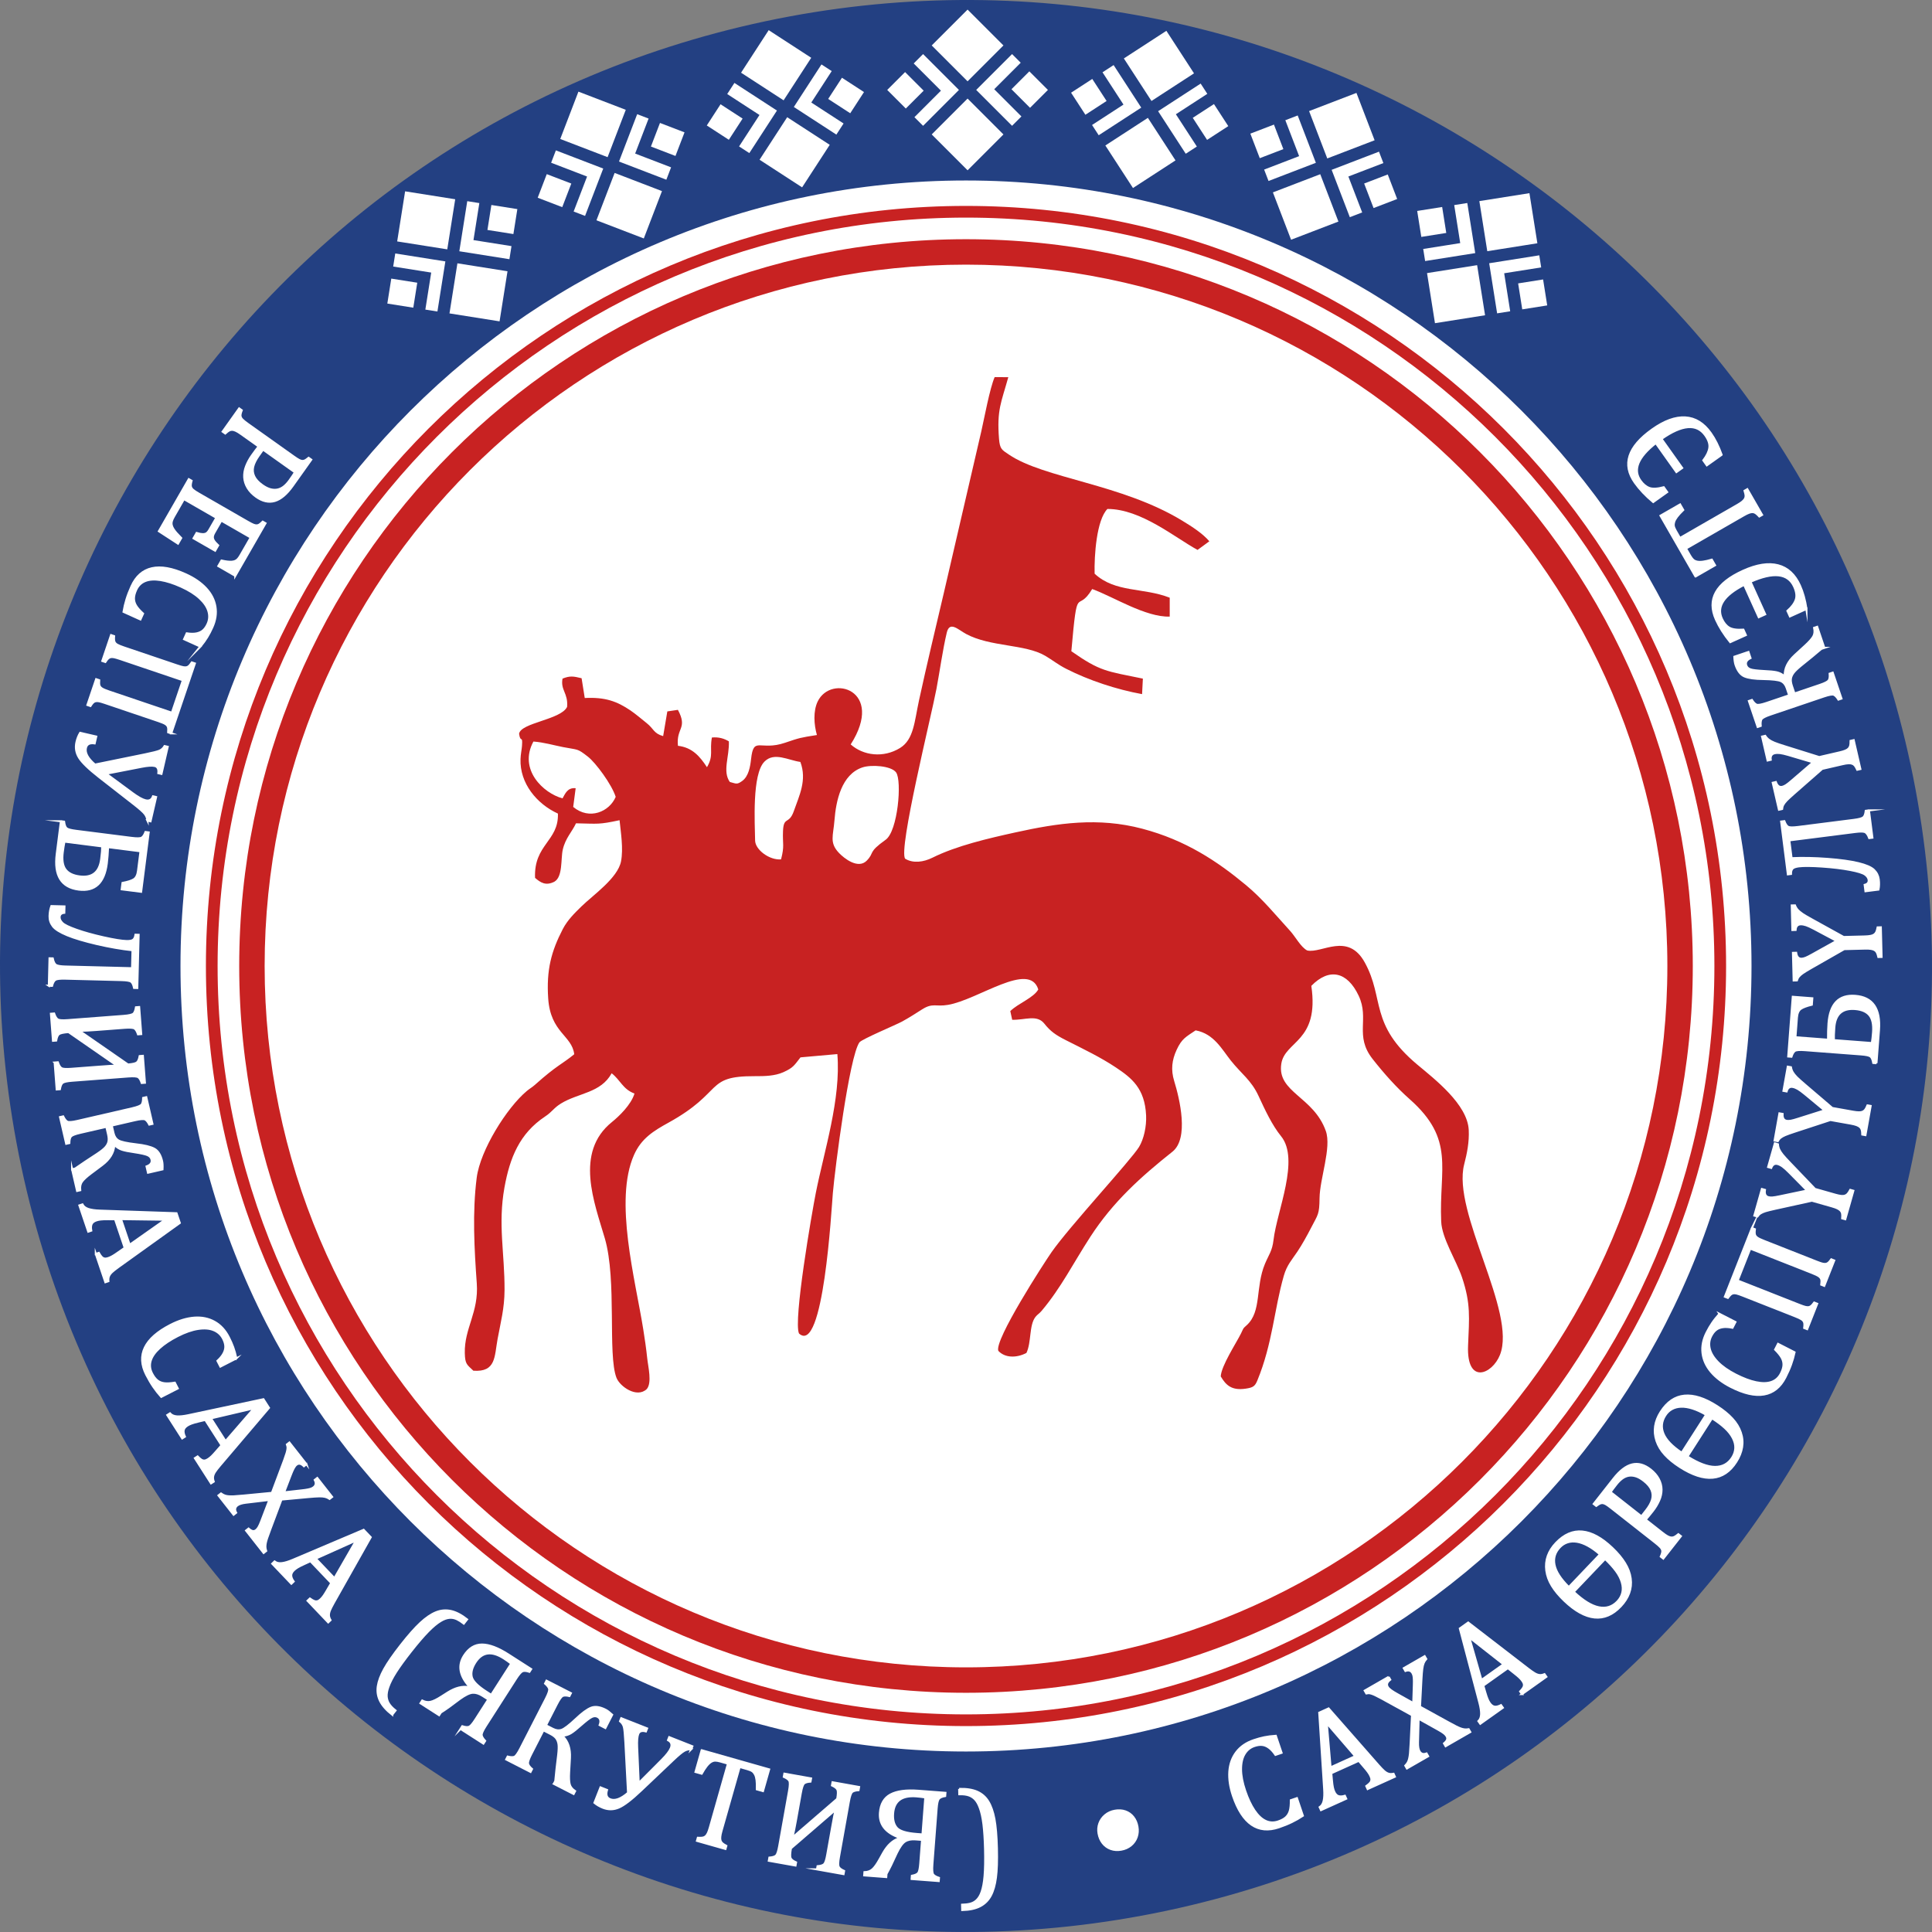 <?xml version="1.0" encoding="UTF-8"?> <svg xmlns="http://www.w3.org/2000/svg" xmlns:xlink="http://www.w3.org/1999/xlink" xmlns:xodm="http://www.corel.com/coreldraw/odm/2003" xmlns:dc="http://purl.org/dc/elements/1.1/" xmlns:cc="http://creativecommons.org/ns#" xmlns:rdf="http://www.w3.org/1999/02/22-rdf-syntax-ns#" xmlns:svg="http://www.w3.org/2000/svg" xmlns:sodipodi="http://sodipodi.sourceforge.net/DTD/sodipodi-0.dtd" xmlns:inkscape="http://www.inkscape.org/namespaces/inkscape" xml:space="preserve" width="2244px" height="2244px" version="1.1" style="shape-rendering:geometricPrecision; text-rendering:geometricPrecision; image-rendering:optimizeQuality; fill-rule:evenodd; clip-rule:evenodd" viewBox="0 0 2257.64 2257.64" inkscape:output_extension="org.inkscape.output.svg.inkscape" sodipodi:docname="Coat_of_Arms_of_Sakha_(Yakutia).svg" inkscape:version="0.46" sodipodi:version="0.32"><rect x="0" y="0" width="2257.64" height="2257.64" fill="#808080" stroke="none"/> <defs> <style type="text/css"> .str0 {stroke:black;stroke-width:2.38;stroke-miterlimit:22.926} .str1 {stroke:white;stroke-width:2.38;stroke-miterlimit:22.926} .fil0 {fill:none} .fil5 {fill:none;fill-rule:nonzero} .fil2 {fill:#234082} .fil3 {fill:#C82222} .fil1 {fill:white} .fil4 {fill:white;fill-rule:nonzero} </style> </defs> <g id="Слой_x0020_1">  <g id="_2488141220208"> <g id="flowRoot5811"> </g> <circle class="fil0 str0" cx="1131.2" cy="1128.82" r="1122.89"></circle> <circle class="fil1" cx="1128.82" cy="1128.82" r="1007.15"></circle> <path class="fil2" d="M894.17 24.89c609.69,-129.59 1208.99,259.6 1338.58,869.28 129.59,609.68 -259.6,1208.98 -869.28,1338.57 -609.68,129.6 -1208.98,-259.59 -1338.58,-869.27 -129.59,-609.69 259.6,-1208.98 869.28,-1338.58zm234.65 186.02c506.95,0 917.91,410.96 917.91,917.91 0,506.95 -410.96,917.91 -917.91,917.91 -506.95,0 -917.91,-410.96 -917.91,-917.91 0,-506.95 410.96,-917.91 917.91,-917.91z"></path> <path class="fil3" d="M1128.82 240.62c490.54,0 888.2,397.66 888.2,888.2 0,490.54 -397.66,888.2 -888.2,888.2 -490.54,0 -888.2,-397.66 -888.2,-888.2 0,-490.54 397.66,-888.2 888.2,-888.2zm0 13.66c483,0 874.54,391.54 874.54,874.54 0,482.99 -391.54,874.54 -874.54,874.54 -482.99,0 -874.54,-391.54 -874.54,-874.54 0,-483 391.54,-874.54 874.54,-874.54z"></path> <path class="fil3" d="M1128.82 279.53c469.05,0 849.29,380.24 849.29,849.29 0,469.05 -380.24,849.29 -849.29,849.29 -469.05,0 -849.29,-380.24 -849.29,-849.29 0,-469.05 380.24,-849.29 849.29,-849.29zm0 29.71c452.65,0 819.58,366.93 819.58,819.58 0,452.65 -366.93,819.58 -819.58,819.58 -452.65,0 -819.58,-366.93 -819.58,-819.58 0,-452.65 366.93,-819.58 819.58,-819.58z"></path> <g id="_2014601707520"> <path class="fil1" d="M1251.61 108.33l24.77 -16.08 16.73 25.76 -24.77 16.09 -16.73 -25.77zm36.73 -23.85l12.98 -8.43 32.28 49.71 -49.71 32.28 -7.78 -11.98 24.77 -16.09 11.96 -7.77 -7.77 -11.96 -16.73 -25.76zm24.94 -16.19l49.7 -32.28 32.28 49.7 -49.7 32.29 -32.28 -49.71zm89.75 29.38l7.78 11.99 -24.77 16.08 -11.96 7.77 7.77 11.96 16.73 25.76 -12.98 8.43 -32.28 -49.71 49.71 -32.28zm15.55 23.95l16.73 25.76 -24.77 16.09 -16.73 -25.77 24.77 -16.08zm-44.94 65.81l-49.7 32.28 -32.28 -49.71 49.7 -32.28 32.28 49.71z"></path> <path class="fil1" d="M1036.76 105.1l20.88 -20.88 21.72 21.72 -20.88 20.89 -21.72 -21.73zm30.96 -30.96l10.95 -10.95 41.91 41.91 -41.91 41.92 -10.11 -10.11 20.88 -20.89 10.09 -10.08 -10.09 -10.08 -21.72 -21.72zm21.03 -21.03l41.91 -41.91 41.91 41.91 -41.91 41.91 -41.91 -41.91zm93.9 10.08l10.1 10.11 -20.88 20.89 -10.08 10.08 10.08 10.08 21.72 21.72 -10.94 10.94 -41.91 -41.91 41.91 -41.91zm20.19 20.19l21.72 21.72 -20.89 20.89 -21.72 -21.72 20.89 -20.89zm-30.27 73.72l-41.91 41.91 -41.91 -41.91 41.91 -41.91 41.91 41.91z"></path> <path class="fil1" d="M1461.1 156.16l27.57 -10.58 11.01 28.68 -27.57 10.58 -11.01 -28.68zm40.88 -15.69l14.45 -5.55 21.24 55.33 -55.33 21.25 -5.13 -13.35 27.58 -10.58 13.31 -5.11 -5.11 -13.31 -11.01 -28.68zm27.76 -10.66l55.33 -21.24 21.24 55.34 -55.33 21.24 -21.24 -55.34zm81.68 47.41l5.12 13.34 -27.57 10.58 -13.31 5.11 5.11 13.32 11.01 28.67 -14.45 5.55 -21.24 -55.33 55.33 -21.24zm10.24 26.65l11 28.68 -27.57 10.58 -11.01 -28.67 27.58 -10.59zm-57.64 55.03l-55.33 21.24 -21.24 -55.33 55.33 -21.24 21.24 55.33z"></path> <path class="fil1" d="M1656.06 246.5l29.18 -4.62 4.8 30.34 -29.17 4.62 -4.81 -30.34zm43.26 -6.85l15.28 -2.42 9.28 58.54 -58.55 9.27 -2.23 -14.11 29.17 -4.62 14.08 -2.23 -2.23 -14.09 -4.8 -30.34zm29.37 -4.65l58.53 -9.27 9.28 58.54 -58.54 9.27 -9.27 -58.54zm70.04 63.35l2.23 14.12 -29.17 4.62 -14.08 2.23 2.23 14.08 4.8 30.34 -15.28 2.42 -9.27 -58.54 58.54 -9.27zm4.46 28.2l4.81 30.34 -29.17 4.62 -4.81 -30.34 29.17 -4.62zm-67.81 41.84l-58.54 9.27 -9.28 -58.53 58.54 -9.28 9.28 58.54z"></path> <path class="fil1" d="M825.92 146.62l16.09 -24.78 25.77 16.74 -16.09 24.77 -25.77 -16.73zm23.86 -36.73l8.43 -12.98 49.7 32.28 -32.28 49.71 -11.98 -7.79 16.08 -24.77 7.77 -11.96 -11.96 -7.76 -25.76 -16.73zm16.19 -24.94l32.28 -49.71 49.71 32.28 -32.28 49.71 -49.71 -32.28zm93.95 -9.66l11.98 7.78 -16.08 24.77 -7.77 11.96 11.96 7.77 25.76 16.73 -8.43 12.98 -49.7 -32.28 32.28 -49.71zm23.94 15.55l25.76 16.73 -16.08 24.77 -25.77 -16.73 16.09 -24.77zm-14.28 78.4l-32.28 49.7 -49.71 -32.28 32.28 -49.7 49.71 32.28z"></path> <path class="fil1" d="M628.33 231.06l10.59 -27.58 28.68 11.01 -10.59 27.58 -28.68 -11.01zm15.7 -40.89l5.54 -14.45 55.34 21.24 -21.24 55.34 -13.35 -5.13 10.59 -27.57 5.11 -13.31 -13.31 -5.11 -28.68 -11.01zm10.65 -27.76l21.24 -55.33 55.33 21.24 -21.24 55.33 -55.33 -21.24zm89.89 -28.98l13.34 5.12 -10.59 27.57 -5.11 13.32 13.32 5.11 28.67 11 -5.54 14.45 -55.33 -21.24 21.24 -55.33zm26.65 10.23l28.68 11.01 -10.58 27.57 -28.68 -11.01 10.58 -27.57zm2.33 79.65l-21.24 55.34 -55.33 -21.24 21.24 -55.34 55.33 21.24z"></path> <path class="fil1" d="M452.61 354.73l4.62 -29.17 30.35 4.8 -4.62 29.18 -30.35 -4.81zm6.85 -43.26l2.42 -15.28 58.55 9.27 -9.28 58.54 -14.11 -2.23 4.62 -29.18 2.23 -14.08 -14.08 -2.23 -30.35 -4.81zm4.66 -29.36l9.27 -58.54 58.54 9.27 -9.27 58.54 -58.54 -9.27zm81.89 -47.04l14.12 2.24 -4.62 29.17 -2.24 14.08 14.09 2.23 30.34 4.81 -2.42 15.28 -58.54 -9.27 9.27 -58.54zm28.2 4.47l30.34 4.8 -4.62 29.17 -30.34 -4.8 4.62 -29.17zm18.84 77.43l-9.28 58.54 -58.53 -9.28 9.27 -58.54 58.54 9.28z"></path> </g> <g id="_2014601702528"> <path class="fil4 str1" d="M281.73 507.14c-2.43,-1.73 -4.45,-2.98 -6.08,-3.72 -1.65,-0.76 -3.07,-1.17 -4.32,-1.2 -1.23,-0.05 -2.42,0.24 -3.58,0.84 -1.14,0.62 -2.65,1.77 -4.53,3.48l-3.04 -2.16 19.28 -27.11 3.04 2.15c-1.18,3.04 -1.67,5.25 -1.47,6.7 0.19,1.43 0.92,2.81 2.22,4.11 1.28,1.32 3.46,3.07 6.5,5.23l53.4 37.97c2.82,2.01 4.98,3.39 6.4,4.11 1.46,0.72 2.69,1.09 3.77,1.13 1.05,0.04 2.06,-0.19 3.06,-0.65 0.98,-0.48 2.42,-1.48 4.29,-3.01l3.04 2.16 -21.78 30.63c-6.85,9.63 -13.78,15.49 -20.82,17.59 -7.02,2.07 -14.31,0.45 -21.83,-4.9 -4.29,-3.06 -7.6,-6.52 -9.97,-10.42 -2.35,-3.92 -3.67,-8 -3.93,-12.28 -0.23,-4.26 0.46,-8.58 2.17,-12.95 1.69,-4.38 3.98,-8.62 6.87,-12.69 3.25,-4.57 5.85,-8.05 7.8,-10.44l-20.49 -14.57zm25.61 18.21l-5.09 7.16c-3.31,4.66 -5.43,8.93 -6.37,12.79 -0.93,3.91 -0.56,7.66 1.13,11.27 1.66,3.59 4.84,7.06 9.47,10.36 3.54,2.51 6.82,4.15 9.88,4.89 3.03,0.73 5.86,0.77 8.49,0.14 2.62,-0.64 5.05,-1.92 7.3,-3.79 2.22,-1.87 4.3,-4.17 6.23,-6.89 2.91,-4.08 4.99,-7.2 6.29,-9.38l-37.33 -26.55z"></path> <path class="fil4 str1" d="M274.94 672.87l-19.83 -11.4 3.7 -6.43c2.54,0.56 4.81,0.97 6.82,1.21 2.03,0.24 3.8,0.27 5.33,0.17 1.52,-0.11 2.87,-0.44 4.04,-0.96 1.16,-0.52 2.21,-1.32 3.17,-2.41 0.94,-1.07 1.9,-2.48 2.88,-4.19l11.93 -20.75 -34.39 -19.78 -8.08 14.06c-1.11,1.92 -1.7,3.58 -1.78,5 -0.09,1.4 0.32,2.86 1.21,4.33 0.91,1.48 2.57,3.36 5,5.62l-3.56 6.18 -25.21 -14.49 3.56 -6.19c2.97,0.9 5.34,1.34 7.11,1.38 1.75,0.02 3.21,-0.3 4.37,-1.01 1.17,-0.7 2.33,-2.09 3.52,-4.15l8.07 -14.05 -37.87 -21.78 -11.73 20.42c-1.24,2.15 -2.07,4 -2.45,5.54 -0.41,1.55 -0.42,3.07 -0.08,4.55 0.35,1.48 1.02,3 2.03,4.56 1.03,1.58 2.17,3.07 3.42,4.48 1.27,1.38 3.15,3.39 5.61,5.96l-3.74 6.5 -22.31 -14.5 34.95 -60.8 3.23 1.86c-0.88,3.13 -1.16,5.38 -0.81,6.81 0.32,1.4 1.18,2.71 2.6,3.88 1.4,1.19 3.74,2.72 6.97,4.57l56.8 32.66c3.01,1.73 5.29,2.89 6.77,3.48 1.52,0.57 2.78,0.82 3.86,0.76 1.05,-0.06 2.04,-0.38 2.99,-0.94 0.92,-0.57 2.26,-1.71 3.98,-3.41l3.23 1.86 -35.31 61.4z"></path> <path class="fil4 str1" d="M234.19 755.56l-19.1 -8.64 3.09 -6.83c4.5,0.7 8.32,0.73 11.44,0.1 3.15,-0.62 5.74,-1.84 7.77,-3.64 2.04,-1.8 3.76,-4.29 5.2,-7.47 2.14,-4.73 2.46,-9.66 0.98,-14.78 -1.46,-5.12 -4.9,-10.19 -10.25,-15.16 -5.38,-4.99 -12.53,-9.5 -21.51,-13.56 -9.02,-4.08 -17.12,-6.66 -24.27,-7.8 -7.17,-1.14 -13.14,-0.74 -17.93,1.2 -4.76,1.93 -8.28,5.39 -10.53,10.36 -1.71,3.77 -2.56,7.1 -2.56,10 0.01,2.86 0.79,5.66 2.41,8.35 1.62,2.69 4.35,5.8 8.25,9.35l-3.09 6.83 -19.74 -8.93c0.81,-4.85 1.94,-9.68 3.42,-14.45 1.47,-4.82 3.43,-9.91 5.89,-15.36 5.28,-11.68 13.23,-18.72 23.84,-21.1 10.62,-2.41 23.78,-0.06 39.46,7.03 9.85,4.45 17.77,9.9 23.79,16.34 5.99,6.46 9.65,13.61 10.97,21.47 1.33,7.86 0.11,15.97 -3.69,24.35 -1.89,4.19 -3.85,7.96 -5.89,11.29 -2.04,3.37 -4.68,7.02 -7.95,11.05z"></path> <path class="fil4 str1" d="M200.08 856.94l-3.53 -1.2c0.25,-2.91 0.12,-5.03 -0.35,-6.37 -0.48,-1.33 -1.49,-2.46 -3.05,-3.43 -1.53,-0.95 -4.26,-2.07 -8.18,-3.4l-62.07 -21c-2.77,-0.94 -4.87,-1.56 -6.29,-1.91 -1.44,-0.32 -2.63,-0.45 -3.6,-0.4 -0.94,0.04 -1.77,0.22 -2.45,0.54 -0.69,0.28 -1.39,0.81 -2.13,1.54 -0.71,0.74 -1.64,1.96 -2.75,3.69l-3.52 -1.2 10.2 -30.14 3.52 1.19c-0.22,2.85 -0.12,4.96 0.34,6.28 0.47,1.34 1.46,2.46 3,3.45 1.53,0.98 4.28,2.13 8.24,3.47l73.39 24.83 12.87 -38.02 -73.39 -24.84c-3.18,-1.07 -5.57,-1.75 -7.13,-2.06 -1.55,-0.27 -2.85,-0.3 -3.87,-0.1 -1.03,0.22 -2.01,0.71 -2.91,1.5 -0.92,0.78 -2.02,2.18 -3.33,4.19l-3.52 -1.19 10.22 -30.22 3.53 1.2c-0.26,3.24 -0.09,5.5 0.52,6.83 0.59,1.32 1.69,2.43 3.3,3.3 1.61,0.9 4.21,1.94 7.73,3.14l62.07 21c3.29,1.11 5.75,1.81 7.32,2.09 1.6,0.27 2.88,0.27 3.93,0 1.02,-0.26 1.93,-0.77 2.75,-1.51 0.79,-0.74 1.88,-2.11 3.24,-4.11l3.53 1.2 -27.63 81.66z"></path> <path class="fil4 str1" d="M172.25 958.9c-0.21,-2.68 -1.14,-5.2 -2.83,-7.53 -1.69,-2.32 -6.11,-6.29 -13.28,-11.87l-40.18 -31.34c-12.16,-9.5 -20.01,-17.09 -23.54,-22.73 -3.54,-5.68 -4.55,-11.77 -3.04,-18.32 0.92,-3.98 2.33,-7.55 4.26,-10.74l18.81 4.34 -1.83 7.96c-5.8,-0.86 -9.22,0.87 -10.23,5.25 -1.36,5.87 2.18,12.39 10.58,19.55l58.07 -11.85c9.08,-1.86 14.85,-3.31 17.32,-4.36 2.48,-1.07 4.46,-2.87 5.98,-5.44l3.63 0.84 -7.31 31.66 -3.63 -0.84c0.56,-4.83 -0.86,-7.65 -4.25,-8.43 -3.15,-0.73 -8.3,-0.38 -15.47,1.02l-41.25 8.04 30.67 22.62c6.55,4.83 11.68,7.66 15.36,8.51 4.33,1 7.24,-0.56 8.7,-4.68l3.62 0.84 -6.54 28.33 -3.62 -0.83z"></path> <path class="fil4 str1" d="M71.18 959.69l3.69 0.47c0.51,4 1.51,6.6 3,7.8 1.51,1.21 5.14,2.17 10.89,2.9l65 8.26c6.26,0.79 10.21,0.7 11.87,-0.29 1.63,-0.97 3.11,-3.18 4.4,-6.58l3.7 0.47 -8.82 69.36 -22.69 -2.88 0.95 -7.44c6.16,-1.17 10.56,-2.56 13.22,-4.23 2.64,-1.7 4.29,-5.01 4.92,-9.96l2.9 -22.84 -37.93 -4.82c-0.32,7.23 -0.82,13.62 -1.51,19.11 -2.9,22.75 -13.83,32.9 -32.8,30.49 -20.29,-2.58 -28.85,-16.41 -25.66,-41.49l4.87 -38.33zm48.33 29.36l-44.18 -5.62c-0.75,3.63 -1.43,7.74 -2.01,12.36 -1.16,9.1 -0.09,15.86 3.18,20.29 3.27,4.4 8.81,7.11 16.56,8.09 14.82,1.89 23.24,-4.89 25.2,-20.33 0.83,-6.51 1.24,-11.43 1.25,-14.79z"></path> <path class="fil4 str1" d="M57.07 1151.92l0.81 -32.09 3.73 0.09c0.89,4.32 2.3,6.94 4.24,7.92 1.97,0.95 5.52,1.48 10.72,1.61l77.76 1.97 0.53 -21.03c-12.95,-1.39 -26.77,-3.78 -41.48,-7.18 -14.7,-3.43 -26.3,-6.87 -34.83,-10.37 -8.49,-3.5 -14.07,-7 -16.77,-10.54 -2.68,-3.53 -3.97,-7.44 -3.86,-11.78 0.11,-4.34 0.83,-8.26 2.1,-11.71l15.3 0.38 -0.19 7.44c-3.58,0.35 -5.43,2.09 -5.51,5.17 -0.05,2.27 1.03,4.5 3.25,6.72 2.21,2.23 7.71,4.91 16.47,8 8.74,3.11 19.29,6.04 31.59,8.81 12.31,2.74 21.27,4.21 26.93,4.35 3.75,0.1 6.32,-0.4 7.72,-1.48 1.42,-1.08 2.35,-3.05 2.76,-5.91l3.64 0.1 -1.57 62.14 -3.72 -0.09c-0.81,-3.77 -1.96,-6.18 -3.49,-7.28 -1.49,-1.09 -5.33,-1.73 -11.48,-1.89l-65.51 -1.66c-5.99,-0.15 -9.81,0.3 -11.46,1.32 -1.63,1.02 -2.96,3.36 -3.96,7.09l-3.72 -0.1z"></path> <path class="fil4 str1" d="M63.86 1241.64l3.72 -0.28c1.29,3.76 2.79,6.09 4.49,6.97 1.73,0.88 5.48,1.09 11.25,0.65l32.48 -2.47c10.62,-0.81 17.46,-1.23 20.49,-1.25l-0.03 -0.31 -56.21 -38.94c-6.03,0.46 -9.78,1.29 -11.27,2.49 -1.46,1.2 -2.52,3.69 -3.14,7.42l-3.71 0.28 -2.4 -31.57 3.71 -0.29c1.3,3.82 2.8,6.17 4.5,7.08 1.73,0.9 5.48,1.13 11.26,0.7l65.34 -4.97c6.65,-0.51 10.59,-1.46 11.86,-2.88 1.24,-1.41 2.14,-3.81 2.69,-7.2l3.71 -0.28 2.4 31.57 -3.71 0.28c-1.11,-3.31 -2.39,-5.52 -3.87,-6.65 -1.49,-1.13 -5.48,-1.45 -12.03,-0.95l-33.22 2.53c-7.45,0.56 -13.75,0.89 -18.85,0.99l0.03 0.44 56.21 38.94c5.34,-0.41 8.78,-1.19 10.3,-2.34 1.54,-1.15 2.65,-3.65 3.37,-7.52l3.71 -0.28 2.39 31.42 -3.71 0.28c-1.11,-3.31 -2.39,-5.52 -3.88,-6.65 -1.49,-1.13 -5.48,-1.45 -12.02,-0.95l-65.34 4.97c-6.03,0.46 -9.78,1.29 -11.27,2.49 -1.47,1.2 -2.52,3.69 -3.14,7.42l-3.72 0.28 -2.39 -31.42z"></path> <path class="fil4 str1" d="M84.25 1366.35l3.63 -0.84c4.49,-3.16 8.46,-5.85 11.87,-8.1l13.64 -8.95c4.57,-3.05 7.81,-5.57 9.67,-7.62 1.85,-2.02 3.07,-4.19 3.63,-6.46 0.56,-2.28 0.45,-5.18 -0.35,-8.68l-2.08 -8.99 -30.5 7.04c-5.89,1.36 -9.48,2.74 -10.77,4.16 -1.27,1.4 -1.94,4 -1.99,7.81l-3.63 0.83 -7.19 -31.15 3.63 -0.84c1.55,3.17 3.14,5.22 4.76,6.14 1.6,0.93 5.61,0.64 11.99,-0.83l63.85 -14.73c6.49,-1.5 10.25,-3.03 11.29,-4.63 1.01,-1.58 1.55,-4.09 1.58,-7.52l3.63 -0.84 7.19 31.16 -3.63 0.83c-1.59,-3.1 -3.19,-5.1 -4.83,-5.99 -1.64,-0.9 -5.63,-0.61 -12.03,0.86l-27.03 6.24 2.05 8.87c0.92,3.98 2.85,6.82 5.74,8.57 2.93,1.74 9.72,3.25 20.38,4.5 10.05,1.1 17.24,2.87 21.62,5.25 4.34,2.37 7.36,7.22 9.04,14.49 0.54,2.32 0.69,5.5 0.48,9.53l-16.95 3.91 -1.69 -7.31c4.73,-1.7 6.68,-4.4 5.82,-8.1 -0.52,-2.25 -2.03,-3.97 -4.51,-5.09 -2.5,-1.15 -7.7,-2.28 -15.59,-3.49 -6.41,-0.9 -11.22,-1.86 -14.38,-2.89 -3.15,-1.02 -6,-2.78 -8.49,-5.28l-0.58 0.13c-0.6,8.66 -5.28,16.29 -14.07,22.94l-13.46 10.08c-4.97,3.75 -8.38,6.9 -10.21,9.44 -1.82,2.54 -2.51,5.88 -2.06,10.03l-3.63 0.83 -5.84 -25.31z"></path> <path class="fil4 str1" d="M111.94 1465.25l3.52 -1.19c1.28,2.24 2.41,3.82 3.37,4.8 0.96,0.99 2.07,1.6 3.29,1.81 1.23,0.24 2.69,0.05 4.43,-0.54 1.61,-0.55 3.32,-1.32 5.07,-2.35 1.75,-1.03 3.7,-2.28 5.79,-3.78l8.35 -5.8 -11.31 -33.43 -7.85 -0.07c-3.94,-0.03 -6.92,0.05 -8.86,0.3 -1.94,0.22 -3.67,0.59 -5.14,1.08 -2.87,0.97 -4.72,2.42 -5.57,4.34 -0.86,1.9 -0.98,4.46 -0.38,7.61l-3.52 1.19 -10.37 -30.63 3.53 -1.19c1.32,2.52 3.67,4.32 7.01,5.4 3.34,1.08 7.84,1.71 13.44,1.89l89.53 3.06 3.84 11.33 -71.74 51.46c-3.34,2.41 -5.84,4.37 -7.5,5.92 -1.66,1.54 -2.84,3.14 -3.52,4.76 -0.68,1.6 -0.91,3.59 -0.7,5.92l-3.52 1.19 -11.19 -33.08zm29.41 -40.65l10.15 29.99 41.66 -29.3 -51.81 -0.69z"></path> </g> <g id="_2014601689984"> <path class="fil4 str1" d="M276.18 1587.37l-18.66 9.55 -3.41 -6.67c3.35,-3.08 5.75,-6.06 7.2,-8.89 1.48,-2.85 2.15,-5.63 2,-8.34 -0.14,-2.72 -1.01,-5.61 -2.6,-8.72 -2.37,-4.62 -6.02,-7.95 -10.95,-9.98 -4.91,-2.05 -11.02,-2.52 -18.25,-1.43 -7.25,1.1 -15.23,3.88 -24,8.37 -8.81,4.51 -15.89,9.24 -21.23,14.12 -5.36,4.9 -8.77,9.81 -10.23,14.77 -1.46,4.93 -0.95,9.84 1.54,14.69 1.88,3.68 3.96,6.43 6.22,8.23 2.24,1.78 4.91,2.91 8.03,3.32 3.11,0.41 7.25,0.21 12.45,-0.63l3.42 6.68 -19.28 9.87c-3.3,-3.66 -6.36,-7.55 -9.18,-11.68 -2.85,-4.15 -5.61,-8.86 -8.33,-14.17 -5.84,-11.42 -6.4,-22.02 -1.65,-31.8 4.74,-9.81 14.77,-18.63 30.09,-26.48 9.62,-4.93 18.82,-7.72 27.61,-8.42 8.78,-0.66 16.66,0.94 23.63,4.8 6.97,3.87 12.55,9.87 16.74,18.06 2.1,4.1 3.82,7.97 5.15,11.65 1.37,3.69 2.58,8.03 3.69,13.1z"></path> <path class="fil4 str1" d="M227.76 1703.95l3.13 -2.01c1.78,1.87 3.26,3.13 4.43,3.85 1.17,0.73 2.39,1.05 3.63,0.96 1.25,-0.06 2.62,-0.6 4.16,-1.59 1.44,-0.92 2.91,-2.08 4.36,-3.5 1.46,-1.42 3.04,-3.12 4.7,-5.07l6.71 -7.65 -19.04 -29.7 -7.65 1.82c-3.83,0.92 -6.7,1.72 -8.51,2.43 -1.84,0.68 -3.43,1.45 -4.74,2.29 -2.54,1.63 -3.99,3.49 -4.35,5.56 -0.38,2.05 0.12,4.55 1.47,7.47l-3.13 2.01 -17.46 -27.23 3.14 -2c1.89,2.13 4.61,3.3 8.11,3.55 3.5,0.24 8.02,-0.23 13.5,-1.41l87.62 -18.65 6.45 10.07 -57.19 67.26c-2.66,3.14 -4.61,5.65 -5.85,7.55 -1.24,1.9 -1.99,3.74 -2.26,5.47 -0.28,1.72 -0.02,3.7 0.75,5.91l-3.14 2.01 -18.84 -29.4zm18.73 -46.55l17.09 26.66 33.35 -38.49 -50.44 11.83z"></path> <path class="fil4 str1" d="M358.1 1711.03l-2.92 2.3c-1.77,-1.71 -3.37,-2.65 -4.77,-2.89 -1.41,-0.25 -2.77,0.16 -4.07,1.18 -1.11,0.88 -2.21,2.33 -3.29,4.4 -1.07,2.06 -2.22,4.7 -3.43,7.89l-7.68 20.01 20.45 -2.3c3.06,-0.33 5.46,-0.67 7.19,-1.02 1.74,-0.34 3.11,-0.69 4.15,-1.08 1.02,-0.41 1.99,-0.94 2.86,-1.63 1.24,-0.97 1.99,-2.15 2.28,-3.54 0.3,-1.38 -0.05,-3.04 -1.06,-4.95l2.93 -2.3 17.36 22.1 -2.93 2.3c-1.61,-1.1 -3.34,-1.88 -5.18,-2.34 -1.83,-0.44 -4.14,-0.66 -6.93,-0.61 -2.8,0.04 -7.05,0.32 -12.76,0.83l-31.41 2.92 -13.01 34.68c-1.84,4.9 -3.11,8.39 -3.77,10.43 -0.69,2.05 -1.18,3.85 -1.52,5.43 -0.34,1.58 -0.48,3.11 -0.48,4.62 0.02,1.5 0.32,3.13 0.9,4.91l-2.93 2.3 -20.54 -26.13 2.93 -2.3c1.74,1.59 3.3,2.53 4.68,2.86 1.38,0.33 2.79,-0.05 4.17,-1.14 1.12,-0.88 2.12,-2.12 3.01,-3.78 0.9,-1.62 1.88,-3.81 2.93,-6.57l9.52 -24.91 -27.58 3.27c-4.65,0.56 -7.99,1.63 -10,3.21 -1.32,1.04 -2.09,2.24 -2.36,3.61 -0.3,1.38 0.08,3.03 1.08,4.93l-2.93 2.3 -17.68 -22.5 2.93 -2.3c1.58,1.13 3.05,1.91 4.41,2.39 1.36,0.48 2.87,0.77 4.51,0.89 1.64,0.12 3.61,0.16 5.94,0.07 2.29,-0.09 6.2,-0.4 11.71,-0.92l32.94 -3.17 14.43 -38.49c1.3,-3.59 2.2,-6.24 2.71,-7.98 0.5,-1.71 0.84,-3.2 1.01,-4.45 0.17,-1.25 0.18,-2.28 0.05,-3.07 -0.12,-0.78 -0.37,-1.64 -0.7,-2.53l2.92 -2.3 19.93 25.37z"></path> <path class="fil4 str1" d="M359.42 1870.54l2.69 -2.57c2.1,1.5 3.8,2.45 5.09,2.94 1.28,0.49 2.54,0.57 3.74,0.25 1.21,-0.3 2.46,-1.09 3.78,-2.36 1.24,-1.17 2.46,-2.59 3.62,-4.26 1.15,-1.67 2.39,-3.64 3.65,-5.88l5.12 -8.78 -24.34 -25.54 -7.16 3.25c-3.58,1.64 -6.25,2.96 -7.9,4 -1.67,1.02 -3.08,2.09 -4.21,3.16 -2.19,2.08 -3.26,4.18 -3.22,6.28 0.02,2.09 0.99,4.45 2.87,7.05l-2.7 2.57 -22.31 -23.4 2.69 -2.57c2.27,1.74 5.16,2.37 8.64,1.94 3.49,-0.43 7.83,-1.75 12.99,-3.95l82.47 -34.98 8.26 8.66 -43.36 76.91c-2.01,3.59 -3.44,6.43 -4.3,8.53 -0.85,2.1 -1.25,4.04 -1.18,5.8 0.05,1.74 0.68,3.64 1.86,5.66l-2.7 2.57 -24.09 -25.28zm9.53 -49.27l21.85 22.92 25.42 -44.13 -47.27 21.21z"></path> </g> <g id="_2014601689024"> <path class="fil4 str1" d="M458.32 2003.71c-6.75,-5.31 -11.48,-10.63 -14.15,-16.02 -2.67,-5.38 -3.57,-11.05 -2.7,-17.11 0.88,-6.01 3.39,-12.75 7.52,-20.23 4.15,-7.45 10.68,-16.89 19.59,-28.23 8.86,-11.28 16.45,-19.85 22.76,-25.7 6.32,-5.86 12.3,-9.97 17.99,-12.3 5.7,-2.33 11.51,-2.86 17.46,-1.6 5.93,1.28 12.27,4.55 19.02,9.85l-3.83 4.88c-2.79,-2.19 -5.44,-3.88 -7.94,-5.09 -2.87,-1.33 -5.77,-1.9 -8.72,-1.66 -3.29,0.25 -6.76,1.49 -10.4,3.7 -4.28,2.55 -9.12,6.58 -14.53,12.08 -5.73,5.83 -12.56,13.81 -20.51,23.93 -7.03,8.94 -12.7,16.75 -17.04,23.47 -4.3,6.74 -7.32,12.62 -9.05,17.67 -1.5,4.21 -2.16,7.9 -1.97,11.08 0.19,2.78 0.96,5.39 2.34,7.82 1.59,2.79 4.25,5.64 7.99,8.58l-3.83 4.88z"></path> <path class="fil4 str1" d="M538.16 2020.33l2.01 -3.13c3.74,1.2 6.48,1.39 8.2,0.56 1.74,-0.85 4.17,-3.71 7.29,-8.59l14.93 -23.28 -6.55 -4.2c-4.13,-2.66 -8.03,-3.86 -11.67,-3.64 -3.63,0.21 -8.7,2.64 -15.16,7.31 -9.35,7.16 -16.69,12.43 -22.09,15.78l-2.01 3.13 -21.74 -13.93 2.01 -3.14c3.37,1.7 6.61,2.19 9.79,1.49 3.18,-0.69 7.49,-2.81 12.93,-6.33l7.26 -4.61c8.77,-5.53 17,-7.59 24.65,-6.16l0.44 -0.7c-11.45,-12.68 -13.53,-24.77 -6.21,-36.19 5.55,-8.66 12.57,-13 21,-12.97 8.46,0.02 18.7,3.88 30.71,11.58l26.72 17.13 -2.01 3.13c-3.73,-1.25 -6.52,-1.45 -8.33,-0.55 -1.82,0.92 -4.28,3.8 -7.38,8.63l-35.36 55.16c-3.46,5.4 -5.05,9.02 -4.77,10.89 0.29,1.84 1.64,4.06 4.07,6.63l-2.01 3.13 -26.72 -17.13zm59.29 -76.33c-2.81,-2.14 -5.71,-4.18 -8.69,-6.1 -14.32,-9.18 -25.42,-7.61 -33.32,4.71 -3.93,6.14 -5.36,11.7 -4.27,16.76 1.08,5.02 6.86,10.91 17.3,17.6l5.55 3.56 23.43 -36.53z"></path> <path class="fil4 str1" d="M647.19 2084.49l1.7 -3.31c0.48,-5.48 0.97,-10.25 1.45,-14.3l1.94 -16.2c0.62,-5.46 0.77,-9.57 0.41,-12.31 -0.36,-2.71 -1.23,-5.04 -2.61,-6.94 -1.38,-1.9 -3.66,-3.68 -6.86,-5.31l-8.21 -4.21 -14.27 27.86c-2.76,5.39 -4.01,9.02 -3.76,10.91 0.26,1.88 1.81,4.07 4.69,6.56l-1.7 3.31 -28.46 -14.57 1.7 -3.32c3.42,0.86 6.01,0.96 7.76,0.32 1.74,-0.62 4.11,-3.88 7.09,-9.7l29.87 -58.32c3.04,-5.94 4.29,-9.8 3.75,-11.62 -0.57,-1.8 -2.14,-3.83 -4.74,-6.06l1.69 -3.31 28.46 14.57 -1.69 3.32c-3.41,-0.79 -5.96,-0.85 -7.7,-0.17 -1.74,0.68 -4.1,3.91 -7.09,9.76l-12.64 24.69 8.1 4.14c3.63,1.87 7.05,2.22 10.25,1.13 3.21,-1.11 8.75,-5.34 16.57,-12.68 7.32,-6.97 13.3,-11.34 17.95,-13.15 4.6,-1.79 10.26,-0.98 16.91,2.42 2.12,1.09 4.64,3.02 7.59,5.78l-7.94 15.48 -6.67 -3.42c1.75,-4.71 0.94,-7.94 -2.45,-9.68 -2.04,-1.04 -4.33,-1 -6.8,0.18 -2.48,1.17 -6.7,4.41 -12.7,9.67 -4.83,4.32 -8.66,7.38 -11.48,9.14 -2.81,1.75 -5.99,2.8 -9.51,3.08l-0.27 0.53c6.23,6.04 9.05,14.54 8.47,25.54l-0.96 16.79c-0.34,6.22 -0.13,10.86 0.64,13.89 0.77,3.04 2.88,5.72 6.34,8.04l-1.7 3.31 -23.12 -11.84z"></path> <path class="fil4 str1" d="M807.69 2044.08c-2.68,-0.19 -5.31,0.35 -7.86,1.68 -2.55,1.33 -7.13,5.11 -13.71,11.38l-36.96 35.08c-11.18,10.62 -19.86,17.26 -25.96,19.91 -6.14,2.67 -12.31,2.76 -18.57,0.3 -3.8,-1.5 -7.12,-3.42 -9.99,-5.8l7.08 -17.97 7.6 3c-1.71,5.6 -0.51,9.25 3.68,10.9 5.6,2.21 12.57,-0.33 20.91,-7.57l-3.12 -59.19c-0.49,-9.25 -1.08,-15.18 -1.75,-17.78 -0.69,-2.61 -2.17,-4.83 -4.49,-6.72l1.37 -3.46 30.23 11.92 -1.37 3.46c-4.7,-1.26 -7.7,-0.28 -8.98,2.97 -1.18,3 -1.6,8.14 -1.28,15.44l1.84 41.99 26.92 -26.98c5.75,-5.77 9.31,-10.42 10.69,-13.93 1.63,-4.14 0.52,-7.25 -3.34,-9.3l1.37 -3.46 27.05 10.67 -1.36 3.46z"></path> <path class="fil4 str1" d="M819.94 2045.23l78.83 22.39 -7.21 25.36 -7.14 -2.03c0.12,-4.48 0.02,-8.08 -0.33,-10.81 -0.36,-2.74 -0.95,-4.9 -1.76,-6.5 -0.79,-1.56 -1.8,-2.84 -2.97,-3.74 -1.19,-0.9 -3.13,-1.75 -5.79,-2.5l-9.25 -2.63 -21.19 74.6c-0.81,2.86 -1.31,5.19 -1.46,6.97 -0.17,1.81 -0.08,3.28 0.29,4.46 0.38,1.19 1.04,2.21 1.99,3.1 0.97,0.86 2.58,1.91 4.79,3.1l-1.02 3.58 -33.29 -9.45 1.01 -3.58c1.56,0.09 2.96,0.08 4.19,0 1.23,-0.05 2.26,-0.27 3.14,-0.64 0.85,-0.35 1.63,-0.9 2.35,-1.64 0.7,-0.74 1.41,-1.83 2.11,-3.27 0.7,-1.42 1.45,-3.59 2.28,-6.5l21.18 -74.6 -9.17 -2.61c-2.29,-0.65 -4.25,-0.96 -5.83,-0.95 -1.62,0.02 -3.24,0.53 -4.91,1.56 -1.66,1.03 -3.36,2.67 -5.13,4.91 -1.77,2.27 -3.65,5.2 -5.7,8.83l-7.21 -2.04 7.2 -25.37z"></path> <path class="fil4 str1" d="M954.7 2184.44l0.65 -3.66c3.97,-0.32 6.6,-1.19 7.88,-2.62 1.28,-1.45 2.42,-5.02 3.43,-10.72l5.73 -32.07c1.87,-10.48 3.18,-17.21 3.91,-20.15l-0.3 -0.05 -51.76 44.69c-1.06,5.95 -1.19,9.79 -0.4,11.53 0.8,1.72 2.94,3.37 6.4,4.9l-0.66 3.67 -31.17 -5.57 0.66 -3.67c4.02,-0.3 6.67,-1.17 7.97,-2.59 1.31,-1.45 2.47,-5.02 3.49,-10.72l11.52 -64.51c1.17,-6.56 1.24,-10.62 0.18,-12.2 -1.06,-1.56 -3.16,-3.03 -6.3,-4.41l0.66 -3.66 31.17 5.56 -0.66 3.67c-3.48,0.24 -5.94,0.93 -7.41,2.09 -1.46,1.15 -2.77,4.94 -3.92,11.4l-5.86 32.8c-1.32,7.36 -2.58,13.54 -3.75,18.5l0.43 0.08 51.76 -44.69c0.94,-5.27 1.04,-8.8 0.3,-10.56 -0.73,-1.78 -2.87,-3.48 -6.43,-5.14l0.65 -3.66 31.02 5.54 -0.65 3.66c-3.48,0.25 -5.94,0.94 -7.41,2.09 -1.47,1.16 -2.77,4.94 -3.93,11.41l-11.52 64.51c-1.06,5.95 -1.19,9.79 -0.4,11.53 0.79,1.72 2.94,3.36 6.39,4.9l-0.65 3.66 -31.02 -5.54z"></path> <path class="fil4 str1" d="M1065.29 2195.69l0.28 -3.72c3.86,-0.71 6.36,-1.85 7.49,-3.39 1.13,-1.57 1.9,-5.25 2.34,-11.02l2.1 -27.58 -7.76 -0.59c-4.9,-0.38 -8.9,0.41 -12,2.33 -3.1,1.91 -6.4,6.46 -9.87,13.63 -4.84,10.73 -8.8,18.85 -11.97,24.37l-0.28 3.71 -25.75 -1.96 0.28 -3.71c3.77,-0.1 6.86,-1.22 9.33,-3.33 2.47,-2.13 5.25,-6.03 8.38,-11.71l4.2 -7.51c5.1,-9.02 11.36,-14.74 18.78,-17.11l0.06 -0.82c-16.1,-5.74 -23.67,-15.38 -22.64,-28.92 0.78,-10.25 4.91,-17.41 12.34,-21.38 7.45,-3.99 18.3,-5.45 32.53,-4.37l31.65 2.41 -0.29 3.71c-3.88,0.66 -6.43,1.82 -7.59,3.47 -1.17,1.67 -1.97,5.37 -2.4,11.09l-4.97 65.34c-0.49,6.39 -0.17,10.33 0.96,11.84 1.13,1.49 3.37,2.8 6.73,3.91l-0.28 3.71 -31.65 -2.4zm15.98 -95.33c-3.48,-0.55 -7,-0.97 -10.53,-1.24 -16.96,-1.29 -26,5.36 -27.11,19.95 -0.55,7.26 0.84,12.84 4.2,16.78 3.33,3.91 11.21,6.35 23.58,7.29l6.57 0.5 3.29 -43.28z"></path> <path class="fil4 str1" d="M1120.82 2090.43c8.58,-0.22 15.62,0.9 21.11,3.32 5.49,2.44 9.83,6.26 12.98,11.46 3.16,5.19 5.53,11.99 7.11,20.38 1.56,8.39 2.55,19.82 2.91,34.24 0.36,14.34 -0.02,25.78 -1.15,34.31 -1.13,8.54 -3.12,15.52 -6.01,20.95 -2.91,5.42 -7.05,9.56 -12.44,12.36 -5.38,2.82 -12.35,4.32 -20.93,4.54l-0.16 -6.21c3.54,-0.09 6.66,-0.47 9.36,-1.14 3.06,-0.77 5.66,-2.21 7.78,-4.28 2.37,-2.28 4.26,-5.43 5.66,-9.48 1.66,-4.67 2.82,-10.88 3.48,-18.55 0.7,-8.16 0.9,-18.67 0.58,-31.53 -0.29,-11.37 -0.92,-21 -1.87,-28.94 -0.98,-7.92 -2.41,-14.4 -4.29,-19.39 -1.53,-4.2 -3.37,-7.47 -5.55,-9.79 -1.91,-2.02 -4.18,-3.54 -6.79,-4.54 -3,-1.11 -6.87,-1.63 -11.62,-1.51l-0.16 -6.2z"></path> </g> <path class="fil4" d="M1310.24 2161.43c-4.41,0.79 -8.5,0.5 -12.26,-0.85 -3.76,-1.35 -6.87,-3.63 -9.38,-6.78 -2.48,-3.18 -4.1,-6.94 -4.87,-11.27 -0.73,-4.07 -0.43,-7.98 0.92,-11.77 1.34,-3.78 3.63,-7 6.8,-9.67 3.2,-2.67 6.96,-4.39 11.29,-5.16 4.43,-0.79 8.49,-0.55 12.24,0.75 3.75,1.3 6.85,3.51 9.3,6.61 2.47,3.11 4.08,6.84 4.86,11.21 0.77,4.33 0.48,8.4 -0.86,12.24 -1.34,3.83 -3.6,7.05 -6.74,9.63 -3.16,2.59 -6.93,4.28 -11.3,5.06z"></path> <path id="_1" class="fil5 str1" d="M1310.24 2161.43c-4.41,0.79 -8.5,0.5 -12.26,-0.85 -3.76,-1.35 -6.87,-3.63 -9.38,-6.78 -2.48,-3.18 -4.1,-6.94 -4.87,-11.27 -0.73,-4.07 -0.43,-7.98 0.92,-11.77 1.34,-3.78 3.63,-7 6.8,-9.67 3.2,-2.67 6.96,-4.39 11.29,-5.16 4.43,-0.79 8.49,-0.55 12.24,0.75 3.75,1.3 6.85,3.51 9.3,6.61 2.47,3.11 4.08,6.84 4.86,11.21 0.77,4.33 0.48,8.4 -0.86,12.24 -1.34,3.83 -3.6,7.05 -6.74,9.63 -3.16,2.59 -6.93,4.28 -11.3,5.06z"></path> <g id="_2014601683328"> <path class="fil4 str1" d="M1490.85 2028.38l6.72 19.86 -7.1 2.4c-2.56,-3.77 -5.15,-6.58 -7.74,-8.43 -2.6,-1.88 -5.25,-2.94 -7.96,-3.2 -2.71,-0.26 -5.69,0.18 -9,1.3 -4.92,1.66 -8.75,4.79 -11.48,9.37 -2.75,4.56 -4.11,10.53 -4.09,17.84 0.02,7.33 1.61,15.64 4.76,24.96 3.18,9.38 6.81,17.08 10.86,23.07 4.06,6.03 8.42,10.12 13.11,12.3 4.66,2.16 9.6,2.37 14.76,0.62 3.92,-1.32 6.94,-2.97 9.05,-4.94 2.1,-1.96 3.6,-4.44 4.47,-7.46 0.86,-3.02 1.26,-7.14 1.2,-12.41l7.1 -2.41 6.94 20.52c-4.1,2.73 -8.4,5.19 -12.9,7.37 -4.52,2.21 -9.58,4.25 -15.24,6.17 -12.14,4.1 -22.72,3.1 -31.7,-3.03 -9,-6.13 -16.26,-17.34 -21.78,-33.65 -3.46,-10.23 -4.88,-19.74 -4.28,-28.54 0.63,-8.78 3.37,-16.34 8.21,-22.67 4.84,-6.33 11.6,-10.97 20.32,-13.92 4.36,-1.47 8.44,-2.61 12.28,-3.39 3.84,-0.81 8.32,-1.37 13.49,-1.73z"></path> <path class="fil4 str1" d="M1598.15 2090.56l-1.53 -3.39c2.1,-1.49 3.56,-2.78 4.45,-3.83 0.89,-1.05 1.38,-2.22 1.48,-3.45 0.11,-1.24 -0.22,-2.68 -0.98,-4.35 -0.7,-1.56 -1.63,-3.18 -2.83,-4.82 -1.2,-1.65 -2.64,-3.46 -4.34,-5.39l-6.59 -7.74 -32.15 14.53 0.7 7.83c0.36,3.92 0.73,6.88 1.16,8.78 0.41,1.91 0.95,3.6 1.59,5.01 1.24,2.76 2.87,4.46 4.86,5.12 1.98,0.67 4.53,0.54 7.61,-0.37l1.53 3.39 -29.46 13.32 -1.54 -3.39c2.39,-1.56 3.95,-4.08 4.69,-7.51 0.75,-3.43 0.94,-7.97 0.57,-13.56l-5.76 -89.4 10.91 -4.93 58.25 66.34c2.73,3.08 4.93,5.38 6.63,6.88 1.7,1.5 3.4,2.52 5.08,3.03 1.66,0.53 3.66,0.56 5.96,0.12l1.53 3.39 -31.82 14.39zm-43.34 -25.28l28.85 -13.05 -33.25 -38.58 4.4 51.63z"></path> <path class="fil4 str1" d="M1622.7 1959.54l1.85 3.23c-1.94,1.5 -3.1,2.95 -3.54,4.31 -0.45,1.35 -0.24,2.75 0.59,4.19 0.71,1.23 1.99,2.52 3.87,3.88 1.89,1.36 4.34,2.88 7.32,4.53l18.69 10.48 0.67 -20.57c0.11,-3.07 0.12,-5.49 0.03,-7.26 -0.09,-1.76 -0.24,-3.17 -0.48,-4.26 -0.26,-1.07 -0.64,-2.1 -1.2,-3.06 -0.78,-1.37 -1.84,-2.28 -3.17,-2.77 -1.32,-0.49 -3.02,-0.38 -5.05,0.34l-1.86 -3.23 24.36 -14.01 1.86 3.23c-1.32,1.45 -2.34,3.05 -3.06,4.8 -0.7,1.74 -1.25,4 -1.6,6.76 -0.37,2.78 -0.7,7.03 -1.01,12.76l-1.63 31.49 32.46 17.87c4.58,2.52 7.85,4.28 9.77,5.23 1.94,0.98 3.65,1.72 5.16,2.28 1.52,0.56 3.01,0.93 4.5,1.14 1.49,0.19 3.15,0.13 4.99,-0.18l1.86 3.22 -28.82 16.57 -1.85 -3.22c1.82,-1.5 2.98,-2.91 3.5,-4.23 0.53,-1.31 0.35,-2.76 -0.53,-4.29 -0.7,-1.23 -1.79,-2.39 -3.3,-3.52 -1.48,-1.12 -3.5,-2.4 -6.09,-3.84l-23.28 -13 -0.73 27.76c-0.11,4.69 0.47,8.14 1.75,10.36 0.84,1.46 1.91,2.39 3.22,2.86 1.33,0.49 3.01,0.35 5.04,-0.37l1.86 3.23 -24.81 14.26 -1.86 -3.22c1.35,-1.4 2.33,-2.74 3,-4.02 0.67,-1.28 1.17,-2.73 1.53,-4.34 0.36,-1.61 0.68,-3.55 0.92,-5.87 0.24,-2.28 0.5,-6.19 0.78,-11.71l1.59 -33.07 -36.02 -19.81c-3.36,-1.79 -5.85,-3.07 -7.5,-3.82 -1.62,-0.74 -3.04,-1.3 -4.26,-1.64 -1.21,-0.35 -2.23,-0.51 -3.02,-0.5 -0.8,0.02 -1.69,0.14 -2.61,0.34l-1.86 -3.23 27.97 -16.08z"></path> <path class="fil4 str1" d="M1778.54 1979.65l-2.16 -3.04c1.78,-1.87 2.97,-3.41 3.63,-4.61 0.67,-1.21 0.94,-2.44 0.79,-3.67 -0.12,-1.24 -0.73,-2.59 -1.79,-4.08 -0.99,-1.39 -2.22,-2.81 -3.71,-4.19 -1.49,-1.38 -3.26,-2.88 -5.29,-4.45l-7.96 -6.33 -28.75 20.45 2.19 7.54c1.1,3.78 2.03,6.61 2.83,8.39 0.77,1.8 1.62,3.35 2.52,4.62 1.75,2.46 3.67,3.83 5.76,4.09 2.06,0.27 4.54,-0.35 7.39,-1.83l2.16 3.03 -26.36 18.74 -2.16 -3.03c2.04,-2 3.09,-4.77 3.16,-8.28 0.07,-3.5 -0.61,-8 -2.05,-13.41l-22.84 -86.62 9.75 -6.94 69.93 53.9c3.26,2.5 5.86,4.33 7.82,5.48 1.96,1.14 3.83,1.81 5.58,1.99 1.72,0.2 3.69,-0.15 5.86,-1.03l2.16 3.04 -28.46 20.24zm-47.4 -16.48l25.8 -18.35 -40.04 -31.47 14.24 49.82z"></path> </g> <g id="_2014601681216"> <path class="fil4 str1" d="M1893.72 1877.21c-9.26,9.71 -19.43,14.01 -30.43,12.88 -11.04,-1.12 -22.76,-7.63 -35.19,-19.47 -6.21,-5.92 -11.1,-11.77 -14.64,-17.57 -3.56,-5.79 -5.71,-11.69 -6.51,-17.74 -0.79,-6.08 -0.21,-11.78 1.71,-17.16 1.92,-5.38 5.13,-10.43 9.59,-15.11 9.5,-9.97 19.78,-14.42 30.81,-13.33 11.06,1.07 22.69,7.45 34.92,19.11 6.33,6.03 11.3,11.94 14.89,17.8 3.62,5.84 5.82,11.77 6.64,17.8 0.84,6.01 0.23,11.75 -1.78,17.23 -2.01,5.48 -5.34,10.66 -10.01,15.56zm-60.48 -22.62l36.43 -38.21c-4.9,-4.3 -9.6,-7.68 -14.1,-10.12 -4.49,-2.45 -8.75,-4.01 -12.71,-4.65 -3.99,-0.65 -7.69,-0.44 -11.08,0.65 -3.42,1.07 -6.44,3 -9.08,5.77 -5.71,5.99 -7.78,12.88 -6.18,20.68 1.59,7.81 7.15,16.43 16.72,25.88zm42.42 -32.88l-36.67 38.46c10.94,10.29 20.66,16.31 29.23,18.05 8.56,1.73 15.83,-0.54 21.81,-6.81 2.94,-3.09 4.84,-6.5 5.73,-10.25 0.9,-3.75 0.7,-7.8 -0.58,-12.16 -1.27,-4.36 -3.53,-8.77 -6.78,-13.19 -3.26,-4.42 -7.42,-9.04 -12.51,-13.89l-0.23 -0.21z"></path> <path class="fil4 str1" d="M1942.8 1791.32c2.34,1.84 4.3,3.19 5.89,4.01 1.61,0.84 3.01,1.31 4.26,1.4 1.23,0.11 2.43,-0.12 3.62,-0.67 1.16,-0.56 2.73,-1.63 4.69,-3.25l2.93 2.3 -20.56 26.16 -2.93 -2.3c1.32,-2.98 1.92,-5.17 1.79,-6.62 -0.12,-1.44 -0.79,-2.85 -2.02,-4.21 -1.21,-1.39 -3.31,-3.23 -6.24,-5.53l-51.52 -40.49c-2.73,-2.14 -4.82,-3.62 -6.2,-4.41 -1.42,-0.79 -2.63,-1.22 -3.71,-1.31 -1.04,-0.1 -2.07,0.08 -3.09,0.5 -1,0.43 -2.49,1.37 -4.43,2.8l-2.93 -2.3 23.22 -29.56c7.3,-9.28 14.5,-14.81 21.64,-16.56 7.12,-1.74 14.31,0.23 21.57,5.93 4.14,3.26 7.28,6.88 9.46,10.89 2.16,4.03 3.28,8.17 3.33,12.45 0.03,4.27 -0.87,8.55 -2.79,12.83 -1.89,4.3 -4.38,8.43 -7.46,12.35 -3.47,4.41 -6.23,7.76 -8.29,10.05l19.77 15.54zm-24.71 -19.42l5.43 -6.91c3.53,-4.49 5.84,-8.65 6.97,-12.47 1.12,-3.85 0.93,-7.62 -0.58,-11.31 -1.49,-3.67 -4.5,-7.28 -8.98,-10.79 -3.41,-2.69 -6.61,-4.48 -9.62,-5.37 -3,-0.87 -5.82,-1.05 -8.48,-0.55 -2.64,0.52 -5.14,1.69 -7.47,3.44 -2.31,1.77 -4.49,3.96 -6.55,6.59 -3.1,3.94 -5.34,6.95 -6.74,9.07l36.02 28.3z"></path> <path class="fil4 str1" d="M2028.84 1708.32c-7.24,11.3 -16.41,17.46 -27.42,18.44 -11.05,1 -23.8,-3.16 -38.25,-12.42 -7.22,-4.63 -13.14,-9.44 -17.72,-14.46 -4.59,-5 -7.83,-10.39 -9.77,-16.18 -1.92,-5.81 -2.44,-11.52 -1.58,-17.17 0.86,-5.65 3.05,-11.22 6.53,-16.66 7.44,-11.6 16.68,-17.92 27.72,-18.95 11.05,-1.05 23.69,2.99 37.92,12.12 7.36,4.71 13.36,9.58 18,14.64 4.66,5.04 7.96,10.44 9.91,16.21 1.97,5.74 2.46,11.49 1.53,17.25 -0.93,5.76 -3.22,11.48 -6.87,17.18zm-63.67 -10.7l28.48 -44.43c-5.62,-3.3 -10.88,-5.72 -15.76,-7.26 -4.87,-1.55 -9.35,-2.27 -13.36,-2.14 -4.04,0.11 -7.64,1.03 -10.76,2.74 -3.15,1.7 -5.75,4.18 -7.81,7.4 -4.47,6.96 -5.19,14.12 -2.14,21.48 3.05,7.35 10.16,14.77 21.35,22.21zm35.39 -40.35l-28.69 44.75c12.7,8.01 23.39,12.07 32.13,12.15 8.73,0.07 15.44,-3.55 20.12,-10.84 2.3,-3.59 3.51,-7.3 3.68,-11.15 0.17,-3.85 -0.81,-7.79 -2.89,-11.83 -2.08,-4.04 -5.14,-7.93 -9.17,-11.65 -4.03,-3.72 -9,-7.46 -14.92,-11.26l-0.26 -0.17z"></path> <path class="fil4 str1" d="M2009.26 1535.29l18.66 9.56 -3.41 6.67c-4.47,-0.92 -8.28,-1.13 -11.43,-0.66 -3.17,0.47 -5.82,1.55 -7.94,3.26 -2.12,1.7 -3.96,4.1 -5.55,7.2 -2.37,4.63 -2.93,9.53 -1.7,14.73 1.21,5.18 4.39,10.41 9.5,15.64 5.13,5.24 12.05,10.09 20.82,14.58 8.81,4.51 16.78,7.49 23.87,8.97 7.1,1.49 13.08,1.39 17.96,-0.32 4.85,-1.7 8.54,-4.98 11.02,-9.84 1.89,-3.68 2.9,-6.96 3.05,-9.85 0.13,-2.87 -0.51,-5.7 -2,-8.46 -1.49,-2.77 -4.07,-6.01 -7.79,-9.74l3.42 -6.67 19.28 9.87c-1.04,4.81 -2.41,9.57 -4.12,14.28 -1.7,4.73 -3.91,9.73 -6.63,15.04 -5.85,11.41 -14.13,18.06 -24.84,19.92 -10.72,1.89 -23.75,-1.1 -39.07,-8.94 -9.62,-4.93 -17.26,-10.76 -22.97,-17.49 -5.66,-6.73 -8.97,-14.06 -9.91,-21.98 -0.94,-7.91 0.68,-15.94 4.87,-24.13 2.1,-4.1 4.24,-7.77 6.44,-10.99 2.19,-3.27 5.02,-6.79 8.47,-10.65z"></path> <path class="fil4 str1" d="M2047.22 1435.07l3.46 1.36c-0.4,2.9 -0.37,5.02 0.04,6.38 0.41,1.36 1.36,2.54 2.87,3.58 1.48,1.03 4.16,2.28 8.01,3.79l60.96 24.04c2.71,1.07 4.79,1.8 6.18,2.21 1.43,0.4 2.6,0.59 3.58,0.58 0.94,0.01 1.77,-0.13 2.47,-0.42 0.71,-0.24 1.43,-0.74 2.21,-1.43 0.75,-0.71 1.73,-1.87 2.92,-3.54l3.46 1.36 -11.67 29.6 -3.46 -1.36c0.36,-2.83 0.36,-4.94 -0.02,-6.29 -0.41,-1.36 -1.34,-2.53 -2.84,-3.59 -1.47,-1.05 -4.16,-2.34 -8.06,-3.87l-72.07 -28.42 -14.72 37.35 72.07 28.41c3.12,1.24 5.48,2.03 7.02,2.41 1.53,0.36 2.83,0.45 3.86,0.3 1.04,-0.17 2.05,-0.61 2.98,-1.35 0.95,-0.74 2.12,-2.08 3.53,-4.03l3.46 1.37 -11.7 29.67 -3.46 -1.36c0.41,-3.23 0.36,-5.5 -0.19,-6.86 -0.52,-1.34 -1.56,-2.51 -3.13,-3.46 -1.56,-0.97 -4.1,-2.14 -7.57,-3.51l-60.96 -24.03c-3.22,-1.27 -5.65,-2.09 -7.2,-2.45 -1.59,-0.35 -2.87,-0.41 -3.93,-0.19 -1.03,0.21 -1.96,0.67 -2.82,1.36 -0.83,0.7 -1.99,2.02 -3.44,3.95l-3.46 -1.36 31.62 -80.2z"></path> <path class="fil4 str1" d="M2117.32 1403.06l-43.08 9.48c-5.19,1.15 -8.94,2.08 -11.24,2.79 -2.3,0.72 -4.2,1.55 -5.68,2.48 -1.48,0.95 -2.71,2.18 -3.7,3.67l-3.58 -1.01 8.81 -31.04 3.58 1.02c-0.77,4.73 0.54,7.57 3.95,8.54 1.39,0.39 3.08,0.5 5,0.34 1.95,-0.14 4.75,-0.63 8.44,-1.41l31.89 -6.7 -21.27 -21.54c-2.9,-2.92 -5.35,-5.09 -7.33,-6.54 -1.96,-1.42 -3.89,-2.4 -5.73,-2.92 -1.76,-0.5 -3.28,-0.37 -4.57,0.39 -1.29,0.77 -2.32,2.14 -3.08,4.13l-3.58 -1.02 7.84 -27.6 3.58 1.02c0.16,2.19 0.66,4.21 1.52,6.1 0.87,1.86 2.17,3.89 3.92,6.06 1.72,2.18 4.78,5.49 9.12,10l28.79 30.05 23.6 6.7c2.76,0.79 5.04,1.27 6.81,1.46 1.8,0.21 3.28,0.09 4.49,-0.29 1.21,-0.38 2.29,-1.07 3.18,-2.02 0.89,-0.94 1.96,-2.54 3.15,-4.75l3.58 1.01 -9.44 33.28 -3.59 -1.02c0.19,-2.45 0.16,-4.34 -0.09,-5.62 -0.23,-1.27 -0.77,-2.39 -1.63,-3.36 -0.85,-0.97 -2.08,-1.85 -3.7,-2.67 -1.6,-0.8 -3.82,-1.59 -6.63,-2.39l-23.33 -6.62z"></path> <path class="fil4 str1" d="M2138.91 1308.75l-41.92 13.73c-5.05,1.67 -8.69,2.97 -10.91,3.91 -2.21,0.94 -4.02,1.96 -5.4,3.03 -1.37,1.09 -2.48,2.44 -3.32,4.03l-3.66 -0.66 5.67 -31.76 3.67 0.66c-0.31,4.78 1.29,7.48 4.77,8.1 1.43,0.25 3.12,0.19 5.02,-0.16 1.92,-0.33 4.66,-1.11 8.25,-2.25l31.07 -9.84 -23.31 -19.31c-3.19,-2.62 -5.84,-4.54 -7.95,-5.78 -2.1,-1.22 -4.11,-2 -5.99,-2.33 -1.81,-0.33 -3.3,-0.04 -4.51,0.85 -1.21,0.88 -2.1,2.35 -2.65,4.41l-3.67 -0.66 5.05 -28.24 3.66 0.65c0.37,2.17 1.07,4.13 2.12,5.92 1.05,1.76 2.55,3.66 4.51,5.64 1.92,1.99 5.3,4.99 10.07,9.04l31.64 27.03 24.15 4.31c2.83,0.51 5.14,0.76 6.93,0.76 1.81,0.04 3.27,-0.22 4.44,-0.73 1.16,-0.5 2.17,-1.29 2.96,-2.33 0.79,-1.01 1.69,-2.72 2.66,-5.04l3.66 0.66 -6.08 34.05 -3.66 -0.66c-0.06,-2.45 -0.28,-4.33 -0.66,-5.58 -0.35,-1.24 -1.01,-2.31 -1.95,-3.18 -0.95,-0.88 -2.26,-1.64 -3.95,-2.29 -1.67,-0.63 -3.96,-1.2 -6.84,-1.72l-23.87 -4.26z"></path> <path class="fil4 str1" d="M2192.73 1242.38l-3.72 -0.29c-0.7,-3.97 -1.83,-6.51 -3.38,-7.64 -1.57,-1.13 -5.25,-1.91 -11.02,-2.34l-65.34 -4.97c-6.29,-0.48 -10.23,-0.19 -11.84,0.88 -1.58,1.05 -2.95,3.33 -4.07,6.8l-3.71 -0.28 5.3 -69.73 22.82 1.74 -0.57 7.47c-6.1,1.48 -10.43,3.1 -13,4.9 -2.55,1.83 -4.03,5.22 -4.41,10.19l-1.74 22.97 38.12 2.89c-0.05,-7.23 0.13,-13.65 0.55,-19.16 1.74,-22.86 12.14,-33.56 31.22,-32.11 20.39,1.55 29.63,14.93 27.72,40.14l-2.93 38.54zm-49.76 -26.89l44.41 3.38c0.57,-3.66 1.04,-7.8 1.39,-12.44 0.7,-9.15 -0.71,-15.84 -4.2,-20.1 -3.49,-4.23 -9.16,-6.66 -16.95,-7.25 -14.89,-1.14 -22.96,6.05 -24.14,21.57 -0.5,6.55 -0.67,11.49 -0.51,14.84z"></path> <path class="fil4 str1" d="M2155.05 1109.09l-38.31 21.86c-4.62,2.65 -7.93,4.65 -9.91,6.02 -1.98,1.37 -3.55,2.73 -4.68,4.05 -1.13,1.35 -1.94,2.89 -2.44,4.61l-3.72 0.1 -0.82 -32.25 3.72 -0.1c0.66,4.74 2.76,7.07 6.31,6.98 1.44,-0.04 3.09,-0.44 4.88,-1.16 1.82,-0.72 4.34,-2.02 7.63,-3.86l28.46 -15.88 -26.71 -14.24c-3.64,-1.92 -6.62,-3.27 -8.95,-4.07 -2.29,-0.77 -4.42,-1.13 -6.33,-1.08 -1.84,0.05 -3.24,0.63 -4.25,1.74 -1.01,1.11 -1.59,2.73 -1.71,4.85l-3.73 0.1 -0.72 -28.69 3.72 -0.09c0.8,2.05 1.88,3.83 3.27,5.37 1.38,1.52 3.23,3.07 5.54,4.62 2.29,1.57 6.2,3.82 11.68,6.84l36.43 20.13 24.52 -0.62c2.87,-0.07 5.19,-0.29 6.94,-0.64 1.78,-0.33 3.16,-0.88 4.2,-1.61 1.04,-0.72 1.87,-1.7 2.44,-2.88 0.56,-1.15 1.11,-3 1.59,-5.47l3.72 -0.09 0.88 34.57 -3.73 0.1c-0.55,-2.4 -1.14,-4.19 -1.76,-5.34 -0.6,-1.15 -1.45,-2.06 -2.55,-2.73 -1.1,-0.67 -2.54,-1.15 -4.33,-1.44 -1.77,-0.29 -4.12,-0.39 -7.04,-0.31l-24.24 0.61z"></path> <path class="fil4 str1" d="M2183.92 947.01l4.05 31.85 -3.69 0.47c-1.54,-4.13 -3.33,-6.51 -5.4,-7.19 -2.09,-0.65 -5.68,-0.63 -10.84,0.02l-77.16 9.81 2.66 20.87c13,-0.58 27.03,-0.31 42.08,0.83 15.05,1.16 27.04,2.82 35.99,4.99 8.93,2.17 14.97,4.8 18.18,7.88 3.18,3.09 5.05,6.76 5.6,11.06 0.54,4.31 0.42,8.29 -0.31,11.9l-15.19 1.93 -0.93 -7.39c3.48,-0.88 5.05,-2.88 4.66,-5.93 -0.29,-2.26 -1.69,-4.29 -4.22,-6.16 -2.53,-1.87 -8.36,-3.68 -17.49,-5.41 -9.12,-1.76 -19.99,-3.07 -32.56,-3.94 -12.59,-0.85 -21.67,-0.95 -27.28,-0.24 -3.72,0.48 -6.19,1.36 -7.41,2.64 -1.24,1.28 -1.86,3.36 -1.83,6.25l-3.62 0.46 -7.84 -61.67 3.7 -0.47c1.37,3.6 2.87,5.81 4.54,6.66 1.65,0.86 5.54,0.92 11.64,0.14l65.01 -8.26c5.95,-0.75 9.65,-1.77 11.13,-3.03 1.46,-1.25 2.41,-3.77 2.84,-7.6l3.69 -0.47z"></path> <path class="fil4 str1" d="M2129.34 898.44l-33.16 29.09c-3.99,3.52 -6.84,6.14 -8.5,7.87 -1.67,1.74 -2.94,3.39 -3.78,4.91 -0.84,1.55 -1.32,3.22 -1.47,5.01l-3.63 0.83 -7.25 -31.43 3.62 -0.84c1.6,4.52 4.13,6.37 7.58,5.58 1.41,-0.33 2.94,-1.05 4.55,-2.12 1.64,-1.06 3.85,-2.85 6.71,-5.31l24.7 -21.25 -29.02 -8.61c-3.95,-1.15 -7.14,-1.88 -9.58,-2.19 -2.4,-0.29 -4.56,-0.22 -6.42,0.21 -1.79,0.41 -3.05,1.26 -3.82,2.55 -0.76,1.29 -1.01,2.99 -0.71,5.1l-3.62 0.84 -6.46 -27.96 3.63 -0.84c1.2,1.85 2.61,3.38 4.28,4.61 1.65,1.21 3.78,2.37 6.36,3.42 2.55,1.08 6.84,2.5 12.81,4.36l39.72 12.43 23.9 -5.52c2.8,-0.64 5.03,-1.32 6.67,-2.01 1.67,-0.68 2.92,-1.5 3.79,-2.42 0.88,-0.92 1.49,-2.04 1.81,-3.31 0.33,-1.24 0.49,-3.16 0.47,-5.68l3.63 -0.83 7.77 33.7 -3.62 0.84c-1.02,-2.24 -1.96,-3.88 -2.8,-4.88 -0.81,-1 -1.83,-1.72 -3.05,-2.16 -1.21,-0.44 -2.71,-0.62 -4.52,-0.55 -1.79,0.07 -4.12,0.45 -6.97,1.11l-23.62 5.45z"></path> <path class="fil4 str1" d="M2131.79 757.06l-3.53 1.19c-4.16,3.59 -7.84,6.66 -11.01,9.24l-12.68 10.26c-4.25,3.49 -7.22,6.32 -8.87,8.55 -1.63,2.19 -2.64,4.46 -2.97,6.79 -0.33,2.32 0.06,5.19 1.22,8.59l2.95 8.74 29.66 -10.03c5.72,-1.94 9.15,-3.67 10.3,-5.21 1.12,-1.52 1.53,-4.17 1.2,-7.96l3.53 -1.2 10.25 30.29 -3.53 1.2c-1.86,-3 -3.64,-4.88 -5.35,-5.64 -1.67,-0.77 -5.64,-0.09 -11.84,2.01l-62.07 21.01c-6.32,2.13 -9.91,4.03 -10.78,5.72 -0.85,1.68 -1.13,4.23 -0.82,7.64l-3.53 1.2 -10.25 -30.29 3.53 -1.2c1.89,2.94 3.68,4.76 5.4,5.49 1.72,0.73 5.67,0.05 11.88,-2.06l26.28 -8.89 -2.92 -8.62c-1.31,-3.87 -3.51,-6.5 -6.57,-7.95 -3.08,-1.44 -9.99,-2.27 -20.72,-2.46 -10.1,-0.1 -17.44,-1.14 -22.03,-3.08 -4.55,-1.92 -8.05,-6.45 -10.44,-13.52 -0.76,-2.25 -1.23,-5.4 -1.42,-9.43l16.48 -5.58 2.4 7.11c-4.53,2.16 -6.2,5.04 -4.98,8.64 0.73,2.18 2.41,3.74 5,4.62 2.59,0.89 7.87,1.5 15.85,1.92 6.47,0.26 11.35,0.74 14.59,1.44 3.24,0.71 6.25,2.17 8.97,4.42l0.57 -0.19c-0.26,-8.68 3.64,-16.74 11.72,-24.22l12.39 -11.37c4.58,-4.22 7.66,-7.69 9.23,-10.41 1.56,-2.71 1.92,-6.1 1.05,-10.18l3.53 -1.19 8.33 24.61z"></path> <path class="fil4 str1" d="M2110.93 711.59l-19.31 8.73 -2.91 -6.43c5.06,-4.5 8.31,-8.86 9.75,-13.09 1.43,-4.22 0.81,-9.3 -1.87,-15.24 -7.14,-15.78 -24.14,-17.68 -51.05,-5.74l17.18 38.02 -7.51 3.39 -17.12 -37.87c-23.8,12.18 -32.5,25.39 -26.06,39.61 2.16,4.78 4.97,8.25 8.46,10.39 3.49,2.13 9.09,2.95 16.77,2.46l2.85 6.29 -18.28 8.26c-7.13,-8.81 -12.67,-17.54 -16.6,-26.23 -10.71,-23.69 -0.12,-42.75 31.75,-57.16 15.88,-7.18 29.44,-9.31 40.71,-6.4 11.27,2.9 19.8,10.79 25.6,23.63 3.49,7.72 6.03,16.84 7.64,27.38z"></path> <path class="fil4 str1" d="M1981.24 673.66l-40.85 -71.04 22.86 -13.14 3.7 6.43c-3.21,3.13 -5.65,5.78 -7.31,7.99 -1.65,2.2 -2.73,4.16 -3.27,5.87 -0.53,1.68 -0.7,3.3 -0.49,4.76 0.23,1.48 1.03,3.43 2.4,5.83l4.8 8.34 67.23 -38.66c2.57,-1.48 4.56,-2.8 5.91,-3.96 1.38,-1.19 2.35,-2.31 2.91,-3.41 0.55,-1.12 0.79,-2.3 0.73,-3.61 -0.09,-1.29 -0.51,-3.16 -1.26,-5.56l3.22 -1.86 17.26 30.01 -3.23 1.86c-1.05,-1.16 -2.06,-2.13 -3,-2.93 -0.91,-0.82 -1.8,-1.38 -2.69,-1.73 -0.86,-0.35 -1.8,-0.49 -2.83,-0.46 -1.02,0.04 -2.29,0.33 -3.79,0.87 -1.49,0.52 -3.55,1.56 -6.17,3.06l-67.23 38.66 4.75 8.27c1.19,2.06 2.37,3.65 3.51,4.75 1.18,1.11 2.69,1.88 4.6,2.3 1.92,0.42 4.28,0.44 7.11,0.06 2.85,-0.38 6.24,-1.17 10.25,-2.34l3.73 6.5 -22.85 13.14z"></path> <path class="fil4 str1" d="M2011.8 531.45l-17.28 12.28 -4.09 -5.75c4.1,-5.38 6.45,-10.29 7.05,-14.71 0.6,-4.42 -0.99,-9.29 -4.77,-14.6 -10.03,-14.11 -27.09,-12.71 -51.2,4.19l24.18 34 -6.72 4.77 -24.09 -33.87c-21.01,16.53 -27,31.16 -17.96,43.89 3.04,4.27 6.47,7.13 10.31,8.56 3.84,1.42 9.48,1.15 16.93,-0.81l4 5.62 -16.34 11.63c-8.69,-7.27 -15.81,-14.78 -21.34,-22.55 -15.06,-21.19 -8.34,-41.93 20.17,-62.2 14.19,-10.1 27.09,-14.8 38.71,-14.11 11.62,0.68 21.51,6.78 29.67,18.26 4.92,6.91 9.16,15.37 12.77,25.4z"></path> </g> <path class="fil3" d="M1007.85 896.73c10.27,-3.41 33.65,-1.91 39.28,5.88 7.05,9.73 2.04,68.55 -12.17,78.67 -21.25,15.12 -12.64,14.57 -21.97,24.28 -10.23,10.64 -26.77,-2.72 -32.63,-8.88 -11.43,-12.02 -6.64,-20.05 -5.26,-37.95 1.77,-23.06 8.28,-53.89 32.75,-62zm-95.16 107.49c-13.53,1.16 -30.14,-11.26 -30.31,-22.03 -0.3,-20.33 -3.74,-77.32 10.89,-92.17 11.43,-11.6 27.7,-1.65 42,0.34 7.95,21.28 -1.37,39.41 -7.57,57.27 -5.73,16.49 -11.95,5.84 -12.71,23.4 -0.67,15.47 1.96,17 -2.3,33.19zm-289.38 -137.69c12.33,0.92 22.75,4.15 34.74,6.5 18.14,3.56 16.07,1.18 28.91,11.15 9.16,7.11 27.88,32.41 32.52,47 -7.36,17.43 -30.8,27.53 -49.66,11.75l2.87 -21.86c-9.69,-1 -12.31,6.67 -15.34,11.86 -22.42,-6.02 -51.74,-33.66 -34.04,-66.4zm789.86 -234c-7.69,-9.08 -19.96,-16.96 -31.82,-24.18 -70.72,-43.03 -161.38,-49.21 -202.51,-77.22 -7.96,-5.42 -10.47,-6.18 -11.44,-18.35 -2.7,-34.06 2.71,-42.66 10.85,-72.02l-15.93 -0.09c-5.67,12.91 -12.1,47.96 -15.64,63.47l-43.56 187.84c-9.92,42.33 -19.87,83.53 -29.2,126.39 -5.37,24.68 -6.07,45.74 -22.13,55.66 -19.53,12.08 -43.12,8.91 -57.7,-4.13 40.44,-63.56 -23,-82.57 -38.6,-50.14 -5.39,11.21 -4.38,27.04 -0.88,39.16 -19.32,3.03 -20.4,3.29 -37.18,9.01 -29.45,10.04 -36.75,-8.3 -39.77,19.07 -0.99,8.95 -2.86,20.14 -10.34,25.59 -6.22,4.54 -7.01,3.14 -14.51,1.17 -8.82,-12.54 -0.39,-29.62 -1.09,-47.45 -5.48,-3.26 -11.75,-5.26 -19.85,-4.49 -2.87,15.7 2.35,20.76 -5.75,34.7 -8.45,-12.96 -17.42,-23.11 -33.92,-25.01 -2.24,-21.22 11.72,-19.98 -0.04,-42.01l-12.36 1.83 -4.88 28.86c-11.25,-3.16 -10.75,-8.47 -19.28,-15.21 -5.82,-4.59 -12.49,-10.43 -18.93,-14.79 -15.73,-10.64 -29.49,-15.74 -53.41,-14.52l-3.68 -23.12c-9.51,-2.3 -13.55,-3.05 -22.29,0.45 -2.54,13.53 6.73,16.93 5.35,33.02 -7.17,15.09 -54.56,18.53 -56.11,31.55 1.73,11.39 4.35,0.65 3.4,14.02 -0.32,4.46 -1.52,9.61 -1.72,15.39 -0.99,28.31 18.92,52.4 43.7,63.75 1.06,32.31 -28.3,35.95 -26.71,75.1 6.24,5.43 12.45,9.66 22.57,4.49 10.04,-5.77 7.35,-26.69 9.81,-37.47 3.09,-13.51 10.95,-20.96 15.45,-30.77 26.17,0.52 26.53,1.61 50.91,-3.62 1.45,14.24 4.6,33.28 1.7,48.13 -3.82,19.55 -32.83,39.48 -46.18,52.55 -8.05,7.87 -16.38,15.99 -21.84,26.51 -13.28,25.64 -19.36,47.48 -17.07,81.12 2.72,40.04 27.72,43.03 30.42,65.17 -14.34,11.8 -20.09,12.61 -45.84,35.66 -3.53,3.15 -6.03,4.32 -9.61,7.32 -23.37,19.54 -54.42,69.2 -58.51,101.29 -5.22,40.96 -2.79,83.13 0.09,123.51 2.42,33.87 -14.65,52.34 -14,81.39 0.29,13.15 2.55,13.47 10.02,20.64 26.53,1.82 24.49,-16.39 28.29,-37.08 3.55,-19.34 8.04,-35.6 8.13,-57.21 0.18,-43.15 -7.88,-76.57 -0.11,-119.79 6.27,-34.83 17.7,-63.24 47.5,-82.98 8.49,-5.62 9.99,-9.94 18.51,-15.17 20.47,-12.58 46.48,-12.12 59.27,-35.35 10.22,7.94 13.15,18.78 26.68,23.67 -3.93,13.18 -18.22,26.75 -26.44,33.38 -43.89,35.45 -20.4,94.25 -8.25,135.78 14.3,48.89 3.16,135.77 13.61,162.94 3.95,10.28 23.81,24.24 35.4,13.27 6.39,-7.28 1.56,-26.34 0.56,-35.94 -1.21,-11.55 -2.79,-22.31 -4.66,-34.03 -9.29,-58.22 -34.37,-150.34 -10.81,-203.6 8.52,-19.28 22.72,-28.04 40.15,-37.66 65.75,-36.27 42.14,-54.67 100.83,-54.42 11.94,0.05 23.57,-0.18 33.56,-4.65 11.89,-5.32 12.8,-8.21 20.04,-17.34l43.06 -3.82c4.36,52.33 -15.41,113.06 -25.15,162.13 -4.5,22.65 -26.54,149.79 -19.65,164.4 28.6,25.82 37.93,-145.58 39.52,-163.85 2.53,-29.21 19.24,-159.8 31.09,-176.42 3.24,-3.92 43.08,-20.57 49.75,-24.24 9.27,-5.1 14.92,-8.89 23.5,-14.29 12.56,-7.92 15.77,-2.77 30.28,-5.25 35.49,-6.08 95.02,-51.5 105.46,-18.01 -5.36,9.76 -23.7,16.39 -32.71,25.29l2.23 10.17c15.19,0.38 28.86,-6.49 37.58,4.52 7.03,8.87 13.05,13.18 25.02,19.24 21.09,10.66 40.42,19.87 58.5,31.91 18.27,12.18 33.87,24.2 35.37,56.05 0.6,12.91 -2.64,27.66 -8.26,36.89 -9.3,15.27 -81.55,93.24 -102.2,122.9 -8.77,12.58 -67.06,102.67 -62.23,115.34 7.7,8.32 21.12,8.57 32.85,2.47 5.96,-12.53 2.98,-32.31 10.51,-42.05 2.37,-3.07 4.31,-3.66 7.34,-7.26 22.76,-27.09 36.75,-55.43 56.76,-86.32 26.63,-41.11 59.14,-70.23 96,-99.55 19.54,-15.54 8.5,-61.58 2.05,-82.62 -4.01,-13.08 -2.71,-24.39 2.9,-36.49 6.08,-13.15 10.94,-15.11 22.16,-22.68 21.35,3.92 30.76,22.22 41.08,35.22 12.35,15.54 23.91,22.98 32.37,41.28 7.55,16.34 15.99,34.42 26.36,47.15 22.18,27.23 -4.8,87.3 -8.77,121.15 -1.55,13.22 -5.44,17.04 -10.07,28.16 -11.3,27.13 -3.7,55.41 -21.09,71.41 -5.21,4.79 -3.25,2.54 -6.91,9.93 -5.62,11.33 -22.95,37.59 -23.62,50.07 6.08,10.33 12.79,16.73 29.16,14.31 8.48,-1.25 10.8,-2.7 13.6,-9.5 17.93,-43.61 19.53,-82.73 30.96,-122.49 3.6,-12.5 9.42,-18.49 15.94,-28.27 5.37,-8.03 11.06,-18.3 16.13,-28.13 7.91,-15.32 9.44,-15.09 9.67,-34.11 0.27,-23.12 14.21,-59.13 7.33,-78.58 -14.23,-40.26 -56.93,-45.05 -52.06,-78.31 3.99,-27.26 44.74,-25.56 35.12,-91.28 20.88,-21.43 41.99,-16.74 55.31,11.46 12.91,27.35 -5.23,46.66 16.32,74.02 13.34,16.95 27.64,33.07 43.43,47.05 53.34,47.25 34.05,80.66 36.7,142.88 0.84,19.72 17.76,45.61 24.36,65.27 10.33,30.76 8.39,46.86 7.04,79.85 -1.86,45.98 28.18,33.46 37.23,10.78 20.06,-50.25 -56.28,-166.64 -41.76,-222.78 3.32,-12.83 6,-26.07 5.31,-40.15 -1.46,-29.79 -39.5,-59.16 -60,-76.29 -56.46,-47.2 -38.17,-77.11 -61.46,-119.4 -19.79,-35.93 -50.24,-10.29 -67.27,-14.05 -7.45,-3.79 -13.79,-16.11 -19.93,-22.83 -17,-18.59 -32.19,-37.41 -51.62,-53.55 -33.59,-27.92 -70.6,-52.58 -121.27,-65.93 -51.56,-13.59 -98.31,-6.66 -148.4,4.39 -31.41,6.93 -68.49,15.46 -96.71,29.49 -10.46,5.2 -22.55,6.85 -31.87,1.23 -8.3,-10.33 30.65,-167.09 36.54,-198.49 3.89,-20.7 7.25,-45.45 12.05,-65.67 3.35,-14.1 13.26,-3.52 22.57,1.49 28.38,15.28 68.83,11.68 92.38,25.46 9.21,5.38 14.39,10.05 24.69,15.3 26.36,13.44 58.93,24.19 88.59,29.56l0.93 -18.12c-42.84,-8.81 -49.71,-8.29 -83.58,-32.02 7.36,-83.27 6.04,-42.22 24.35,-72.67 24.96,9.01 62.02,33 90.6,32.22l0 -22.1c-30.96,-12.13 -63.57,-5.62 -87.76,-28.05 -0.54,-21.25 2.26,-62.75 14.96,-75.64 39.22,-0.08 79.23,33.71 105.32,47.85l13.77 -10.07z"></path> </g> </g> </svg> 